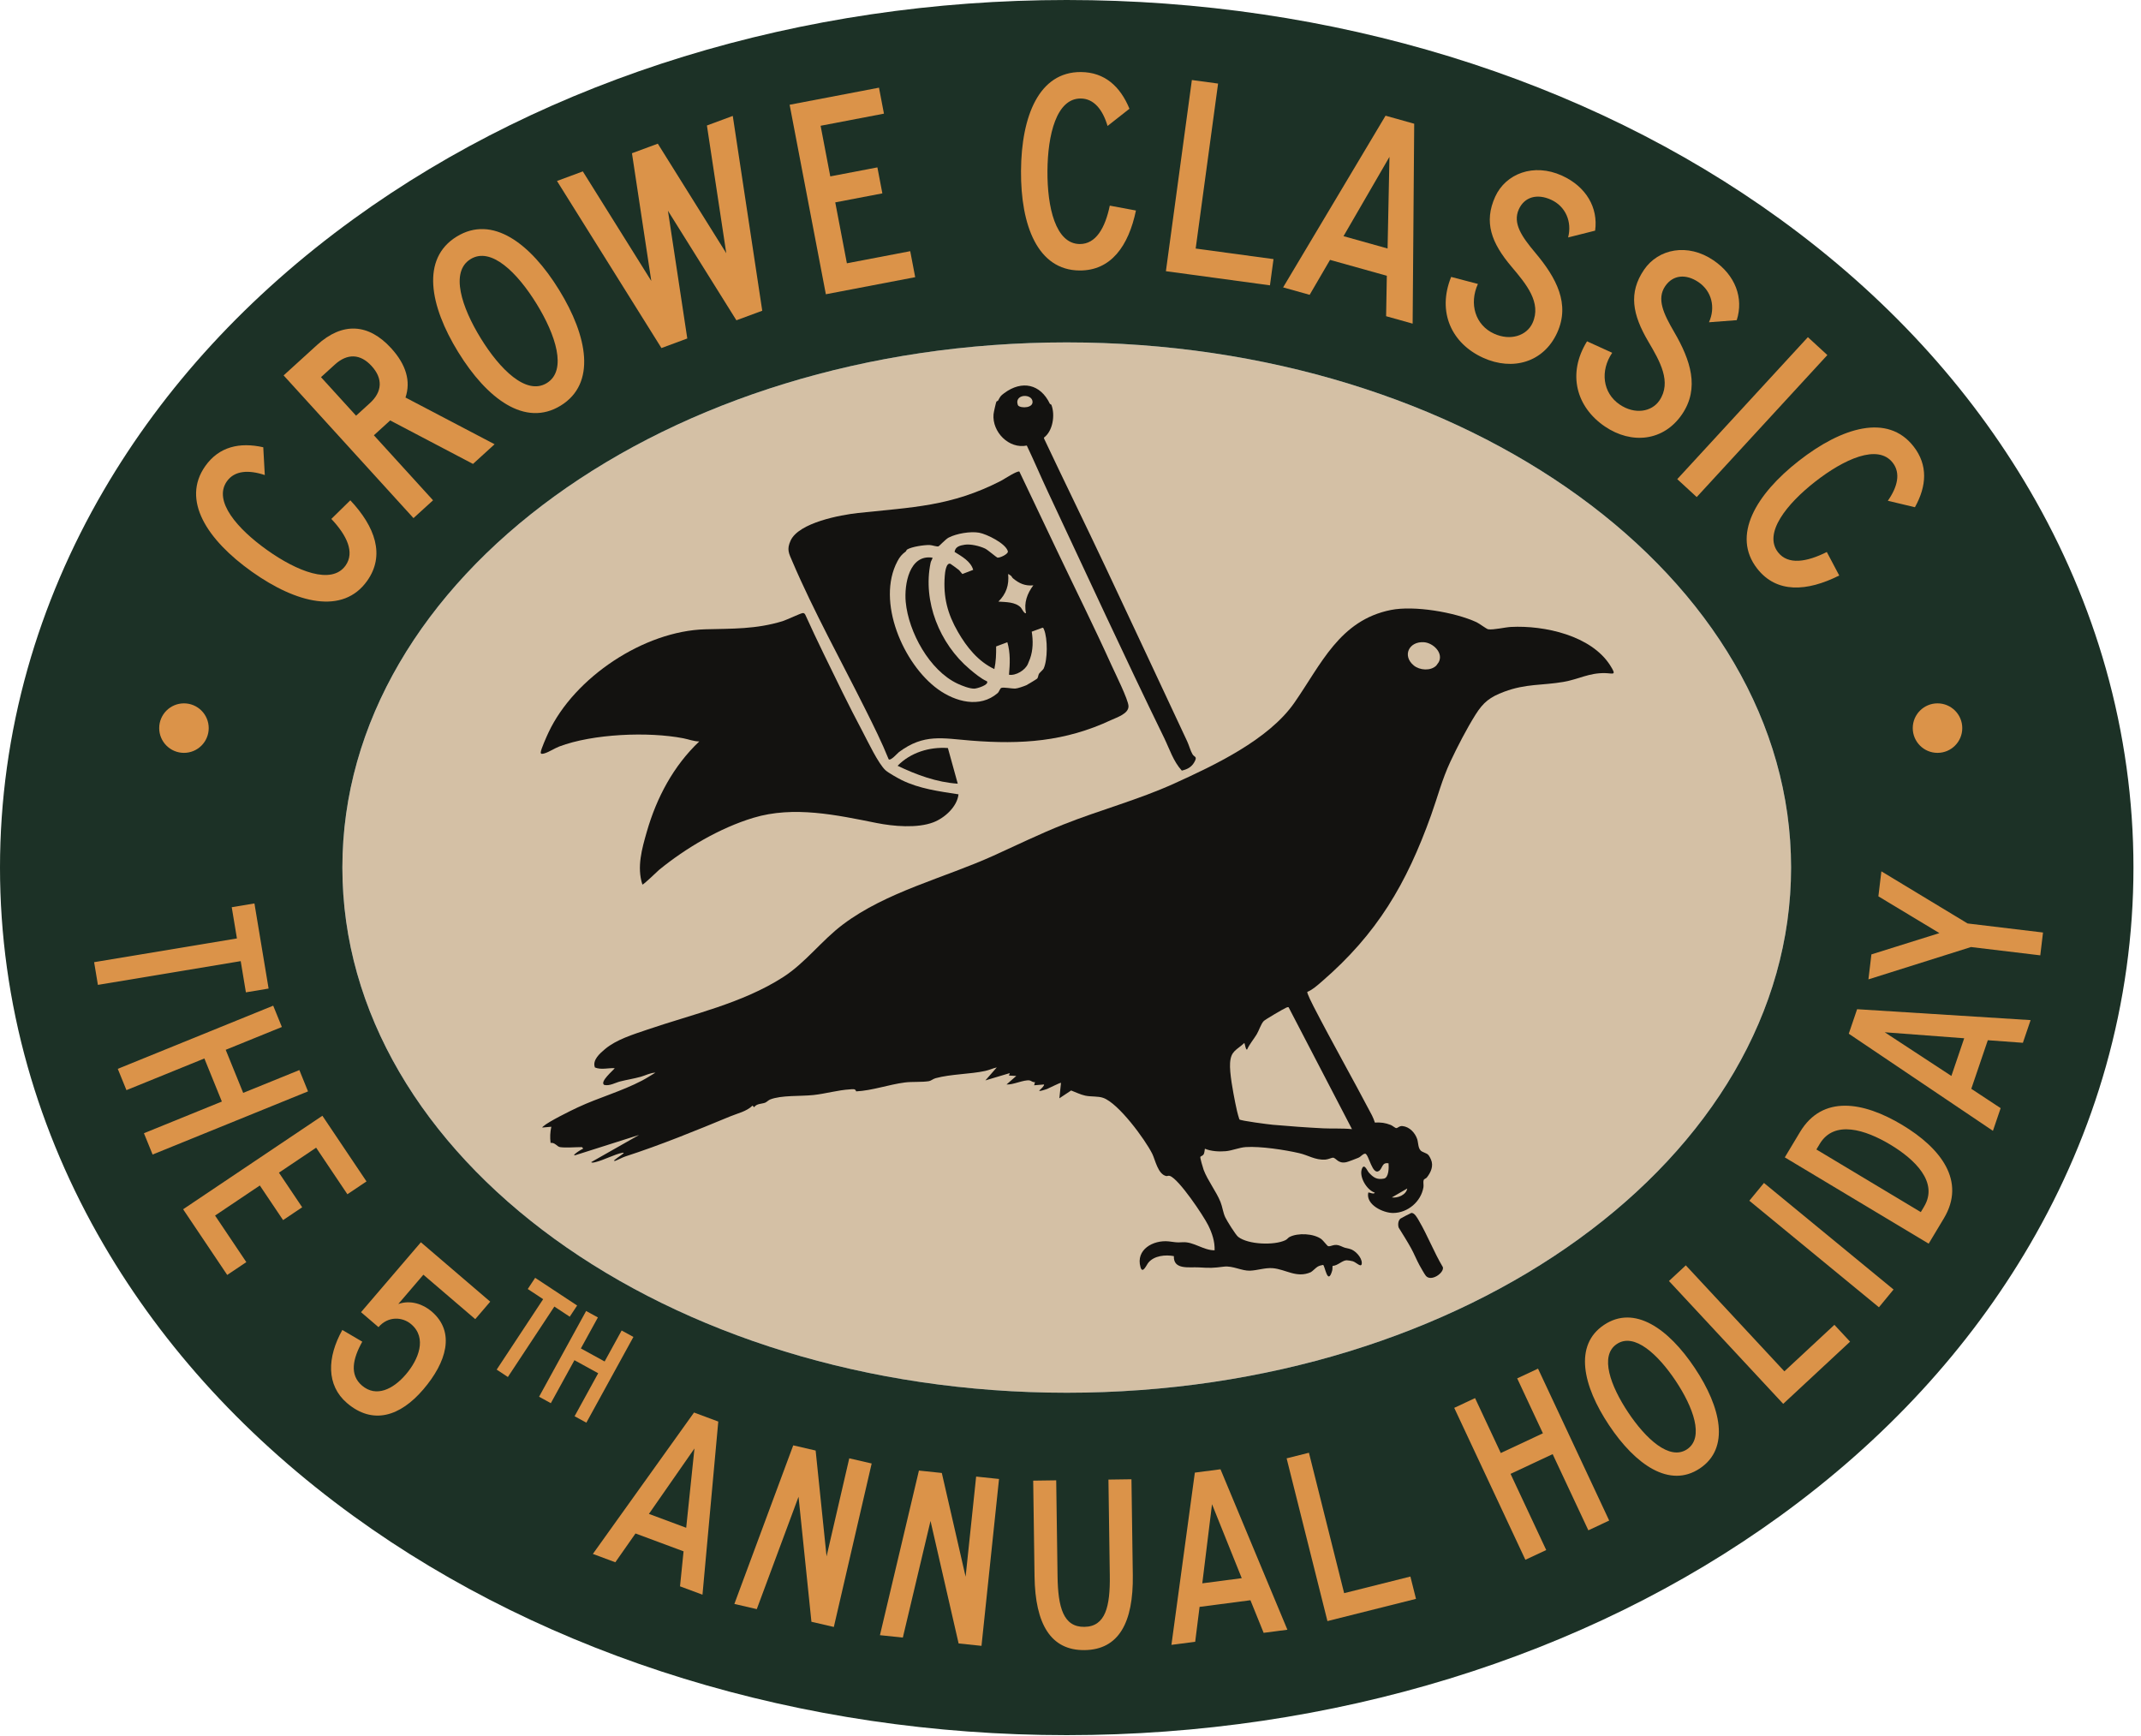 <svg width="264" height="214" viewBox="0 0 264 214" fill="none" xmlns="http://www.w3.org/2000/svg">
<g clip-path="url(#clip0_2756_188)">
<path d="M131.535 171.727C180.864 171.727 220.852 142.735 220.852 106.973C220.852 71.21 180.864 42.218 131.535 42.218C82.207 42.218 42.218 71.21 42.218 106.973C42.218 142.735 82.207 171.727 131.535 171.727Z" fill="#D4C0A5"/>
<path d="M69.035 141.433C68.7 141.383 68.415 140.836 67.891 140.922C67.807 140.207 67.834 139.607 67.982 138.928L66.88 139.027C66.838 138.995 66.941 138.921 66.986 138.881C67.625 138.303 70.35 136.956 71.256 136.536C73.861 135.322 76.611 134.575 79.178 133.232C79.733 132.943 80.276 132.584 80.814 132.261C80.23 132.261 79.584 132.605 79.014 132.766C78.184 132.998 77.314 133.131 76.483 133.34C75.87 133.494 75.168 133.935 74.496 133.771C73.926 133.378 75.579 132.016 75.805 131.71C74.978 131.66 74.15 131.943 73.358 131.622C73.006 130.72 73.975 129.88 74.602 129.355C76.012 128.168 78.087 127.545 79.818 126.954C85.424 125.042 91.557 123.706 96.583 120.468C99.331 118.697 101.311 115.963 103.935 113.989C109.309 109.947 116.415 108.262 122.511 105.503C125.352 104.218 128.183 102.831 131.105 101.67C135.639 99.869 140.374 98.615 144.787 96.61C149.74 94.362 156.421 91.215 159.596 86.661C162.905 81.916 165.173 76.48 171.499 75.212C174.372 74.635 179.379 75.482 182.066 76.717C182.381 76.86 183.305 77.561 183.504 77.591C184.158 77.69 185.572 77.34 186.318 77.302C190.421 77.091 196.226 78.353 198.563 82.068C199.369 83.349 198.924 83.02 197.936 82.997C195.937 82.948 194.668 83.755 192.796 84.078C190.151 84.534 188.186 84.28 185.486 85.287C183.727 85.944 182.915 86.569 181.927 88.141C180.861 89.84 179.71 92.063 178.853 93.889C177.808 96.116 177.279 98.24 176.462 100.517C173.428 108.984 169.823 115.121 162.99 121.025C162.468 121.475 161.827 122.057 161.204 122.298C161.117 122.42 161.835 123.828 161.964 124.079C164.29 128.592 166.815 133.023 169.171 137.522C169.312 137.794 169.437 138.119 169.532 138.412C170.289 138.381 170.792 138.438 171.491 138.71C171.693 138.788 172.035 139.094 172.172 139.096C172.367 139.096 172.542 138.805 172.947 138.847C173.808 138.938 174.49 139.677 174.752 140.46C174.908 140.931 174.828 141.703 175.337 141.98C175.961 142.318 176.082 142.138 176.449 142.972C176.795 143.755 176.436 144.562 175.932 145.195C175.833 145.319 175.6 145.353 175.546 145.511C175.467 145.737 175.565 146.113 175.52 146.387C175.229 148.154 173.589 149.56 171.771 149.562C170.56 149.562 168.396 148.553 168.715 147.05C168.789 146.97 169.447 147.333 169.515 147.05C168.516 146.734 167.507 145.022 167.963 144.044C168.244 143.445 168.601 144.367 168.761 144.547C169.31 145.163 169.762 145.499 170.648 145.321C171.258 145.199 171.26 143.952 171.218 143.441C170.397 143.282 170.486 144.038 170.074 144.35C169.211 145.001 168.814 142.385 168.349 142.246C167.997 142.273 167.853 142.605 167.48 142.761C167.212 142.873 166.245 143.249 166.013 143.297C164.968 143.523 164.765 142.755 164.354 142.744C164.216 142.74 163.75 142.964 163.414 142.983C162.165 143.052 161.318 142.442 160.199 142.185C158.392 141.769 155.443 141.323 153.626 141.435C152.809 141.486 151.941 141.874 151.129 141.944C150.316 142.014 149.355 141.963 148.57 141.64C148.534 141.843 148.517 142.17 148.414 142.339C148.311 142.508 148.068 142.55 148.013 142.639C147.954 142.738 148.334 144.019 148.418 144.245C148.923 145.575 149.955 146.879 150.489 148.188C150.738 148.796 150.808 149.52 151.084 150.098C151.293 150.533 152.357 152.26 152.682 152.511C153.913 153.459 157.1 153.581 158.492 152.919C158.73 152.805 158.836 152.61 159 152.526C160.045 151.988 161.983 152.083 162.937 152.786C163.136 152.931 163.661 153.628 163.771 153.655C164.117 153.742 164.527 153.29 165.297 153.628C165.903 153.894 165.783 153.835 166.437 153.991C167.091 154.147 167.921 155.027 167.919 155.726C167.917 156.425 167.241 155.646 166.817 155.517C166.665 155.471 166.209 155.391 166.059 155.393C165.508 155.399 164.964 156.058 164.32 156.087C164.286 156.283 164.32 156.484 164.263 156.68C163.703 158.61 163.368 156.003 163.142 155.965C162.912 156.001 162.667 156.072 162.466 156.186C162.266 156.3 161.789 156.794 161.622 156.866C159.881 157.637 158.525 156.497 156.932 156.368C155.999 156.292 155.059 156.642 154.128 156.676C153.123 156.714 151.998 156.045 150.93 156.178C149.524 156.355 149.254 156.355 147.815 156.271C146.641 156.201 144.676 156.613 144.745 154.88C143.707 154.688 142.332 154.816 141.611 155.676C141.361 155.971 140.891 157.145 140.631 156.237C140.019 154.088 142.181 152.868 144.106 153.064C144.929 153.149 144.963 153.229 145.82 153.17C147.175 153.077 148.382 154.177 149.769 154.164C149.809 153.081 149.459 152.047 148.986 151.088C148.401 149.906 145.362 145.362 144.249 144.992C144.055 144.927 143.933 145.034 143.821 145.011C142.772 144.802 142.449 142.997 142.081 142.263C141.188 140.481 137.931 136.048 136.04 135.371C135.392 135.138 134.545 135.25 133.813 135.092C133.213 134.963 132.648 134.67 132.078 134.459L130.627 135.421L130.828 133.517C130.76 133.452 129.344 134.182 129.122 134.267C129.044 134.296 127.824 134.723 128.232 134.381C128.327 134.3 128.844 133.825 128.721 133.718L127.52 133.817L127.622 133.418C127.356 133.494 127.155 133.249 126.961 133.218C126.254 133.106 124.909 133.783 124.113 133.718L125.314 132.667L124.413 132.616L124.512 132.316L121.506 133.215L122.91 131.613C122.427 131.721 121.975 131.94 121.489 132.046C119.625 132.455 117.282 132.422 115.37 132.941C115.043 133.03 114.802 133.268 114.536 133.31C113.643 133.452 112.476 133.353 111.568 133.471C109.575 133.73 107.568 134.467 105.569 134.568C105.465 134.205 105.151 134.3 104.819 134.319C103.304 134.408 101.814 134.856 100.308 135.018C98.7 135.191 96.338 135.018 94.953 135.573C94.763 135.649 94.531 135.892 94.339 135.966C93.915 136.126 93.311 136.055 92.99 136.523L92.791 136.325C92.046 137.053 90.955 137.27 90.018 137.661C85.796 139.409 81.466 141.18 77.107 142.592C76.73 142.715 76.248 142.997 75.851 143.139C75.547 143.154 75.782 143.031 75.87 142.957C76.2 142.685 76.58 142.465 76.905 142.189C76.919 142.113 76.812 142.128 76.755 142.138C75.835 142.299 74.435 143.054 73.403 143.297C73.266 143.329 73.002 143.409 72.898 143.293L78.811 139.937L70.939 142.438C70.656 142.47 70.861 142.313 70.946 142.244C71.201 142.028 71.592 141.781 71.896 141.638C71.923 141.598 71.763 141.44 71.746 141.44C70.971 141.44 69.745 141.547 69.04 141.44L69.035 141.433ZM177.397 81.661C178.024 80.508 176.715 79.265 175.584 79.187C173.747 79.06 172.869 80.839 174.323 82.049C175.052 82.655 176.405 82.756 177.103 82.068C177.122 82.049 177.382 81.684 177.395 81.661H177.397ZM158.89 124.193C158.774 124.17 158.696 124.206 158.595 124.248C158.295 124.369 156.003 125.711 155.83 125.893C155.475 126.268 155.243 127.066 154.962 127.531C154.582 128.162 154.08 128.728 153.778 129.405C153.605 129.526 153.508 128.666 153.43 128.603C152.467 129.5 151.777 129.564 151.677 131.06C151.593 132.297 152.055 134.655 152.307 135.941C152.444 136.639 152.6 137.351 152.826 138.026C152.971 138.195 156.457 138.645 156.955 138.687C158.99 138.866 161.101 139.02 163.152 139.124C164.335 139.183 165.531 139.099 166.709 139.225L158.89 124.191V124.193ZM171.621 147.646C172.348 147.753 173.395 147.331 173.523 146.544L171.621 147.646Z" fill="#131210"/>
<path d="M125.702 58.154L130.437 68.102C132.645 72.74 134.942 77.346 137.059 82.028C137.496 82.997 139.119 86.243 139.151 87.06C139.187 88.002 137.728 88.447 136.977 88.798C131.298 91.449 125.954 91.808 119.75 91.318C116.205 91.037 113.94 90.438 110.858 92.724C110.662 92.87 109.833 93.847 109.579 93.621C108.745 91.544 107.73 89.511 106.727 87.502C103.755 81.545 100.329 75.372 97.714 69.253C97.275 68.227 96.977 67.758 97.492 66.646C98.512 64.442 103.629 63.488 105.822 63.251C112.482 62.534 117.242 62.458 123.414 59.294C123.784 59.103 125.453 57.991 125.705 58.151L125.702 58.154ZM117.704 68.054C117.803 67.382 118.386 67.258 118.958 67.165C119.674 67.049 120.822 67.328 121.476 67.644C121.801 67.802 122.872 68.723 122.981 68.752C123.245 68.824 124.375 68.318 124.273 67.963C124.001 67 121.677 65.854 120.731 65.683C119.665 65.491 117.947 65.784 116.972 66.287C116.602 66.477 115.802 67.349 115.72 67.368C115.477 67.425 114.928 67.207 114.622 67.201C113.943 67.188 112.431 67.404 111.853 67.758C111.77 67.809 111.749 67.952 111.678 68.007C111.213 68.347 110.951 68.655 110.662 69.198C108.021 74.159 111.388 81.903 115.659 84.987C117.797 86.531 120.814 87.36 123.017 85.46C123.216 85.289 123.298 84.876 123.478 84.817C123.792 84.713 124.784 84.918 125.162 84.905C125.468 84.895 126.251 84.62 126.557 84.487C126.686 84.43 127.843 83.729 127.894 83.67C128.022 83.52 128.014 83.233 128.119 83.069C128.191 82.957 128.626 82.566 128.681 82.452C129.192 81.38 129.196 78.72 128.734 77.625C128.696 77.536 128.67 77.418 128.565 77.392L127.22 77.886C127.397 78.99 127.393 80.135 127.011 81.213C126.967 81.338 126.817 81.707 126.745 81.87C126.414 82.636 125.265 83.335 124.415 83.197C124.537 81.844 124.601 80.512 124.214 79.189L122.829 79.706C122.84 80.652 122.813 81.568 122.612 82.497C120.615 81.561 119.199 79.788 118.122 77.918C116.834 75.683 116.298 73.635 116.495 71.017C116.524 70.616 116.655 69.327 117.198 69.521C117.259 69.542 118.107 70.177 118.236 70.279C118.331 70.355 118.635 70.77 118.669 70.777L120.001 70.264C119.701 69.213 118.599 68.609 117.708 68.052L117.704 68.054ZM124.677 71.007C124.628 70.963 124.324 70.754 124.311 70.77C124.444 72.13 124.077 73.23 123.108 74.177C124.02 74.245 125.2 74.207 125.88 74.914C125.966 75.005 126.334 75.765 126.515 75.581C126.226 74.34 126.671 73.156 127.416 72.174C126.393 72.271 125.679 71.942 124.915 71.313C124.793 71.212 124.757 71.079 124.674 71.005L124.677 71.007Z" fill="#131210"/>
<path d="M109.212 94.991C109.559 95.301 110.724 95.956 111.18 96.182C113.358 97.258 115.813 97.575 118.19 97.942C118.023 99.468 116.489 100.857 115.093 101.391C113.101 102.153 110.15 101.887 108.106 101.48C103.169 100.494 97.883 99.329 92.889 100.838C88.772 102.084 84.582 104.551 81.266 107.258C81.032 107.45 79.32 109.143 79.21 109.06C78.509 106.918 79.155 104.64 79.759 102.544C80.966 98.343 83.052 94.423 86.225 91.421C85.541 91.415 84.914 91.158 84.259 91.031C79.945 90.193 73.101 90.476 68.957 92.046C68.413 92.253 67.581 92.785 67.106 92.901C66.931 92.944 66.661 93.026 66.675 92.772C66.699 92.376 67.418 90.776 67.632 90.32C70.83 83.508 79.427 77.796 86.972 77.593C90.286 77.504 93.203 77.597 96.501 76.59C96.971 76.447 98.774 75.583 99.006 75.588C99.145 75.588 99.236 75.678 99.297 75.792C100.021 77.392 100.773 78.984 101.541 80.565C103.101 83.778 104.672 87.029 106.352 90.187C106.987 91.383 108.309 94.189 109.21 94.995L109.212 94.991Z" fill="#131210"/>
<path d="M129.459 49.79C129.478 49.832 129.617 49.841 129.655 49.944C130.119 51.185 129.824 53.138 128.737 53.949L128.733 54.062C131.245 59.388 133.845 64.676 136.357 70.002C139.716 77.122 143.049 84.289 146.399 91.432C146.604 91.869 146.8 92.599 147.041 92.996C147.281 93.393 147.686 93.239 147.266 93.978C146.91 94.603 146.395 94.86 145.725 95.016C144.681 93.883 144.212 92.35 143.545 90.98C138.637 80.928 133.961 70.745 129.203 60.619C128.319 58.736 127.51 56.813 126.611 54.937C124.407 55.39 122.324 53.265 122.51 51.078C122.526 50.871 122.795 49.655 122.864 49.524C122.896 49.465 123.044 49.444 123.073 49.389C123.35 48.895 123.329 48.844 123.82 48.479C126.02 46.843 128.296 47.352 129.459 49.792V49.79ZM125.541 49.997C125.866 50.377 127.531 50.339 127.299 49.397C127.105 48.608 125.467 48.591 125.435 49.571C125.433 49.659 125.492 49.94 125.543 49.997H125.541Z" fill="#131210"/>
<path d="M116.882 92.232L118.097 96.629C115.501 96.46 113.002 95.534 110.68 94.423C112.276 92.785 114.614 92.072 116.879 92.232H116.882Z" fill="#131210"/>
<path d="M174.001 149.567C174.398 149.472 174.784 150.206 174.946 150.485C176.033 152.334 176.815 154.396 177.916 156.243C178.096 156.938 176.479 158.074 175.827 157.322C175.66 157.128 175.193 156.292 175.035 156.009C174.706 155.418 174.36 154.565 174.009 153.93C173.532 153.062 172.985 152.209 172.466 151.365C172.354 151.015 172.39 150.514 172.677 150.261C172.734 150.213 173.927 149.586 173.999 149.569L174.001 149.567Z" fill="#131210"/>
<path d="M114.99 68.767C114.952 68.995 114.802 69.139 114.751 69.379C113.751 74.171 115.874 79.385 119.552 82.494C120.183 83.026 120.964 83.683 121.701 84.006C121.988 84.436 120.5 84.897 120.151 84.909C119.573 84.93 118.593 84.542 118.057 84.289C114.612 82.663 112.031 77.937 111.682 74.226C111.482 72.085 112.115 68.311 114.988 68.765L114.99 68.767Z" fill="#131210"/>
<path d="M259.668 82.454C257.527 74.868 254.373 67.477 250.299 60.492C242.827 47.683 232.454 36.415 219.472 27.003C195.454 9.59 164.223 0 131.535 0C98.848 0 67.617 9.59 43.599 27.003C30.617 36.415 20.244 47.683 12.771 60.492C8.695 67.477 5.543 74.868 3.403 82.454C1.144 90.453 0 98.7 0 106.973C0 115.245 1.144 123.493 3.403 131.491C5.543 139.077 8.695 146.466 12.771 153.453C20.244 166.262 30.617 177.53 43.599 186.94C67.617 204.355 98.848 213.945 131.535 213.945C164.223 213.945 195.454 204.355 219.472 186.94C232.454 177.53 242.827 166.262 250.299 153.451C254.373 146.466 257.527 139.077 259.668 131.491C261.926 123.493 263.07 115.243 263.07 106.973C263.07 98.702 261.926 90.453 259.668 82.454ZM131.535 171.727C82.207 171.727 42.218 142.736 42.218 106.973C42.218 71.21 82.207 42.218 131.535 42.218C180.863 42.218 220.852 71.21 220.852 106.973C220.852 142.736 180.863 171.727 131.535 171.727Z" fill="#1C3126"/>
<path d="M43.198 61.689C46.261 64.948 47.515 68.465 45.271 71.623C42.28 75.835 36.551 74.393 31.065 70.496C25.551 66.58 22.33 61.666 25.321 57.455C27.014 55.072 29.549 54.495 32.462 55.148L32.652 58.576C30.664 57.913 28.924 58.012 27.981 59.342C26.248 61.78 29.296 65.238 32.954 67.834C36.583 70.412 40.878 72.17 42.611 69.732C43.772 68.098 42.759 66.002 40.857 63.984L43.198 61.687V61.689Z" fill="#DB9349"/>
<path d="M58.325 57.204L48.112 51.84L46.101 53.67L53.398 61.687L50.985 63.883L34.972 46.288L39.094 42.537C42.21 39.7 45.427 39.852 48.241 42.942C50.094 44.977 50.671 47.027 49.999 49.015L60.987 54.776L58.323 57.202L58.325 57.204ZM43.905 51.257L45.615 49.701C47.148 48.306 47.226 46.674 45.831 45.14C44.435 43.607 42.827 43.554 41.292 44.95L39.582 46.505L43.905 51.255V51.257Z" fill="#DB9349"/>
<path d="M56.503 43.421C52.957 37.663 51.912 31.881 56.311 29.173C60.71 26.464 65.403 30 68.949 35.761C72.476 41.492 73.54 47.301 69.141 50.01C64.742 52.718 60.032 49.153 56.505 43.421H56.503ZM66.169 37.471C63.817 33.65 60.566 30.382 58.021 31.951C55.475 33.519 56.929 37.891 59.281 41.712C61.615 45.503 64.883 48.8 67.429 47.231C69.975 45.663 68.503 41.262 66.169 37.471Z" fill="#DB9349"/>
<path d="M71.868 21.137L80.31 34.644L77.925 18.895L81.112 17.715L89.554 31.222L87.168 15.473L90.356 14.293L93.991 38.313L90.803 39.493L82.362 25.985L84.747 41.735L81.56 42.915L68.681 22.314L71.868 21.134V21.137Z" fill="#DB9349"/>
<path d="M97.368 12.915L108.385 10.81L108.997 14.014L101.187 15.507L102.379 21.749L108.189 20.638L108.801 23.843L102.992 24.953L104.427 32.464L112.237 30.971L112.85 34.176L101.833 36.282L97.366 12.915H97.368Z" fill="#DB9349"/>
<path d="M140.07 25.956C139.156 30.334 136.994 33.378 133.121 33.352C127.955 33.316 125.851 27.799 125.897 21.069C125.941 14.306 128.12 8.849 133.285 8.883C136.209 8.902 138.134 10.65 139.27 13.409L136.57 15.532C135.972 13.523 134.894 12.157 133.262 12.146C130.271 12.125 129.188 16.604 129.158 21.09C129.129 25.542 130.153 30.07 133.142 30.089C135.147 30.102 136.283 28.071 136.844 25.356L140.07 25.956Z" fill="#DB9349"/>
<path d="M146.964 9.866L150.198 10.305L147.435 30.646L157.033 31.949L156.594 35.182L143.764 33.439L146.966 9.866H146.964Z" fill="#DB9349"/>
<path d="M170.847 14.266L174.381 15.256L174.188 39.905L170.917 38.989L171.005 34.003L164.001 32.044L161.489 36.352L158.217 35.436L170.847 14.266ZM171.098 30.64L171.33 19.342L165.665 29.12L171.098 30.64Z" fill="#DB9349"/>
<path d="M182.237 35.011C181.125 37.456 181.908 40.088 184.228 41.144C186.269 42.072 188.266 41.376 188.971 39.829C190.111 37.323 188.201 35.035 186.404 32.911C183.875 29.933 182.947 27.381 184.367 24.256C185.661 21.411 189.11 20.066 192.606 21.656C195.576 23.007 197.085 25.597 196.689 28.44L193.358 29.278C193.864 27.343 193.049 25.441 191.255 24.626C189.554 23.851 187.987 24.259 187.282 25.806C186.495 27.539 187.65 29.183 189.321 31.176C191.914 34.26 193.63 37.466 192.011 41.023C190.349 44.673 186.529 45.773 182.877 44.114C179.041 42.37 177.165 38.528 178.936 34.144L182.237 35.011Z" fill="#DB9349"/>
<path d="M198.797 43.497C197.288 45.718 197.611 48.445 199.717 49.879C201.573 51.141 203.658 50.793 204.615 49.387C206.164 47.111 204.67 44.532 203.259 42.134C201.273 38.769 200.79 36.097 202.721 33.26C204.48 30.674 208.106 29.935 211.281 32.096C213.979 33.931 215.026 36.74 214.152 39.476L210.728 39.736C211.555 37.914 211.074 35.902 209.444 34.794C207.899 33.743 206.287 33.878 205.33 35.284C204.26 36.859 205.119 38.676 206.428 40.922C208.459 44.401 209.605 47.852 207.407 51.084C205.151 54.4 201.197 54.833 197.883 52.579C194.398 50.208 193.203 46.106 195.692 42.085L198.799 43.5L198.797 43.497Z" fill="#DB9349"/>
<path d="M225.325 43.78L209.217 61.288L206.817 59.08L222.925 41.572L225.327 43.78H225.325Z" fill="#DB9349"/>
<path d="M226.788 70.962C222.79 72.968 219.062 73.164 216.675 70.112C213.494 66.042 216.512 60.965 221.813 56.819C227.141 52.654 232.77 50.97 235.952 55.04C237.752 57.343 237.579 59.935 236.123 62.542L232.783 61.746C233.986 60.03 234.387 58.335 233.383 57.049C231.54 54.694 227.358 56.627 223.824 59.39C220.318 62.132 217.405 65.746 219.248 68.102C220.483 69.681 222.78 69.309 225.258 68.062L226.79 70.96L226.788 70.962Z" fill="#DB9349"/>
<path d="M31.374 111.395L33.12 121.89L30.321 122.357L29.681 118.509L12.072 121.437L11.606 118.637L29.215 115.71L28.575 111.861L31.374 111.395Z" fill="#DB9349"/>
<path d="M33.688 124.001L34.756 126.629L27.83 129.443L29.988 134.754L36.913 131.94L37.981 134.569L18.817 142.356L17.748 139.728L27.357 135.822L25.2 130.511L15.591 134.417L14.523 131.789L33.688 124.001Z" fill="#DB9349"/>
<path d="M39.755 137.577L45.192 145.672L42.836 147.253L38.982 141.511L34.395 144.591L37.261 148.859L34.906 150.44L32.039 146.172L26.519 149.879L30.374 155.621L28.018 157.202L22.58 149.104L39.755 137.572V137.577Z" fill="#DB9349"/>
<path d="M44.673 165.428C43.495 167.53 43.081 169.513 44.631 170.838C46.381 172.337 48.481 171.294 50.037 169.477C51.614 167.636 52.686 164.974 50.71 163.283C49.634 162.361 47.862 162.247 46.672 163.638L44.517 161.793L51.897 153.174L60.448 160.497L58.603 162.652L52.205 157.174L49.11 160.788C50.619 160.252 52.171 160.803 53.226 161.706C56.19 164.244 55.054 167.978 52.19 171.324C49.346 174.646 45.971 175.725 42.784 172.996C40.225 170.804 40.316 167.381 42.212 163.986L44.671 165.43L44.673 165.428Z" fill="#DB9349"/>
<path d="M65.987 157.556L71.165 160.972L70.253 162.352L68.356 161.101L62.624 169.787L61.244 168.875L66.975 160.189L65.077 158.937L65.989 157.556H65.987Z" fill="#DB9349"/>
<path d="M72.273 161.647L73.724 162.443L71.625 166.264L74.555 167.872L76.653 164.052L78.104 164.847L72.301 175.419L70.851 174.623L73.761 169.323L70.832 167.714L67.921 173.015L66.471 172.219L72.273 161.647Z" fill="#DB9349"/>
<path d="M85.578 174.167L88.569 175.28L86.621 196.627L83.851 195.597L84.288 191.282L78.361 189.079L75.874 192.631L73.105 191.601L85.578 174.167ZM84.613 188.376L85.631 178.6L80.016 186.666L84.613 188.376Z" fill="#DB9349"/>
<path d="M97.811 178.214L100.574 178.853L101.921 191.905L104.72 179.812L107.483 180.451L102.818 200.606L100.055 199.967L98.465 184.553L93.317 198.407L90.553 197.767L97.811 178.212V178.214Z" fill="#DB9349"/>
<path d="M113.31 181.323L116.132 181.619L119.066 194.409L120.365 182.064L123.187 182.36L121.025 202.935L118.203 202.639L114.739 187.536L111.326 201.915L108.503 201.62L113.31 181.323Z" fill="#DB9349"/>
<path d="M133.753 203.46C129.557 203.519 127.649 200.237 127.566 194.385L127.4 182.566L130.237 182.526L130.403 194.345C130.458 198.187 131.113 200.63 133.713 200.594C136.314 200.558 136.901 198.096 136.846 194.255L136.679 182.436L139.516 182.396L139.683 194.215C139.765 200.066 137.95 203.401 133.753 203.46Z" fill="#DB9349"/>
<path d="M147.331 181.576L150.495 181.163L158.745 200.948L155.815 201.33L154.187 197.311L147.916 198.13L147.375 202.432L144.445 202.814L147.333 181.574L147.331 181.576ZM153.115 194.59L149.45 185.471L148.251 195.226L153.115 194.59Z" fill="#DB9349"/>
<path d="M158.647 179.816L161.4 179.126L165.742 196.439L173.911 194.39L174.602 197.142L163.682 199.882L158.65 179.818L158.647 179.816Z" fill="#DB9349"/>
<path d="M179.316 173.591L181.885 172.388L185.057 179.16L190.25 176.728L187.08 169.956L189.649 168.753L198.424 187.487L195.855 188.69L191.453 179.297L186.261 181.729L190.66 191.122L188.091 192.325L179.316 173.591Z" fill="#DB9349"/>
<path d="M198.411 175.736C195.147 170.845 194.056 165.852 197.792 163.359C201.529 160.866 205.719 163.79 208.982 168.683C212.229 173.551 213.337 178.566 209.601 181.059C205.864 183.552 201.659 180.603 198.411 175.736ZM206.62 170.258C204.454 167.013 201.529 164.275 199.365 165.719C197.201 167.163 198.605 170.916 200.769 174.161C202.918 177.382 205.86 180.141 208.024 178.699C210.187 177.255 208.767 173.479 206.62 170.258Z" fill="#DB9349"/>
<path d="M205.795 157.949L207.872 156.018L220.026 169.088L226.194 163.353L228.126 165.43L219.881 173.097L205.792 157.947L205.795 157.949Z" fill="#DB9349"/>
<path d="M217.508 145.86L233.487 158.998L231.685 161.189L215.705 148.051L217.508 145.86Z" fill="#DB9349"/>
<path d="M220.079 142.704L221.95 139.586C224.717 134.974 229.754 135.825 234.543 138.697C239.308 141.556 242.455 145.615 239.69 150.227L237.819 153.345L220.079 142.706V142.704ZM237.256 148.769C239.05 145.777 236.124 142.955 233.085 141.131C230.018 139.293 226.176 138.056 224.383 141.047L223.974 141.731L236.848 149.453L237.258 148.769H237.256Z" fill="#DB9349"/>
<path d="M227.966 127.459L228.994 124.436L250.388 125.781L249.436 128.578L245.111 128.261L243.074 134.25L246.694 136.637L245.742 139.434L227.964 127.457L227.966 127.459ZM242.197 128.02L232.399 127.28L240.619 132.667L242.197 128.023V128.02Z" fill="#DB9349"/>
<path d="M230.758 117.679L239.141 115.053L231.617 110.519L231.987 107.437L242.615 113.863L251.918 114.979L251.58 117.795L243.041 116.771L230.389 120.759L230.758 117.677V117.679Z" fill="#DB9349"/>
<path d="M22.684 92.829C24.369 92.829 25.736 91.463 25.736 89.777C25.736 88.091 24.369 86.725 22.684 86.725C20.998 86.725 19.631 88.091 19.631 89.777C19.631 91.463 20.998 92.829 22.684 92.829Z" fill="#DB9349"/>
<path d="M238.909 92.829C240.595 92.829 241.961 91.463 241.961 89.777C241.961 88.091 240.595 86.725 238.909 86.725C237.223 86.725 235.856 88.091 235.856 89.777C235.856 91.463 237.223 92.829 238.909 92.829Z" fill="#DB9349"/>
</g>
<defs>
<clipPath id="clip0_2756_188">
<rect width="263.07" height="213.945" fill="white"/>
</clipPath>
</defs>
</svg>
